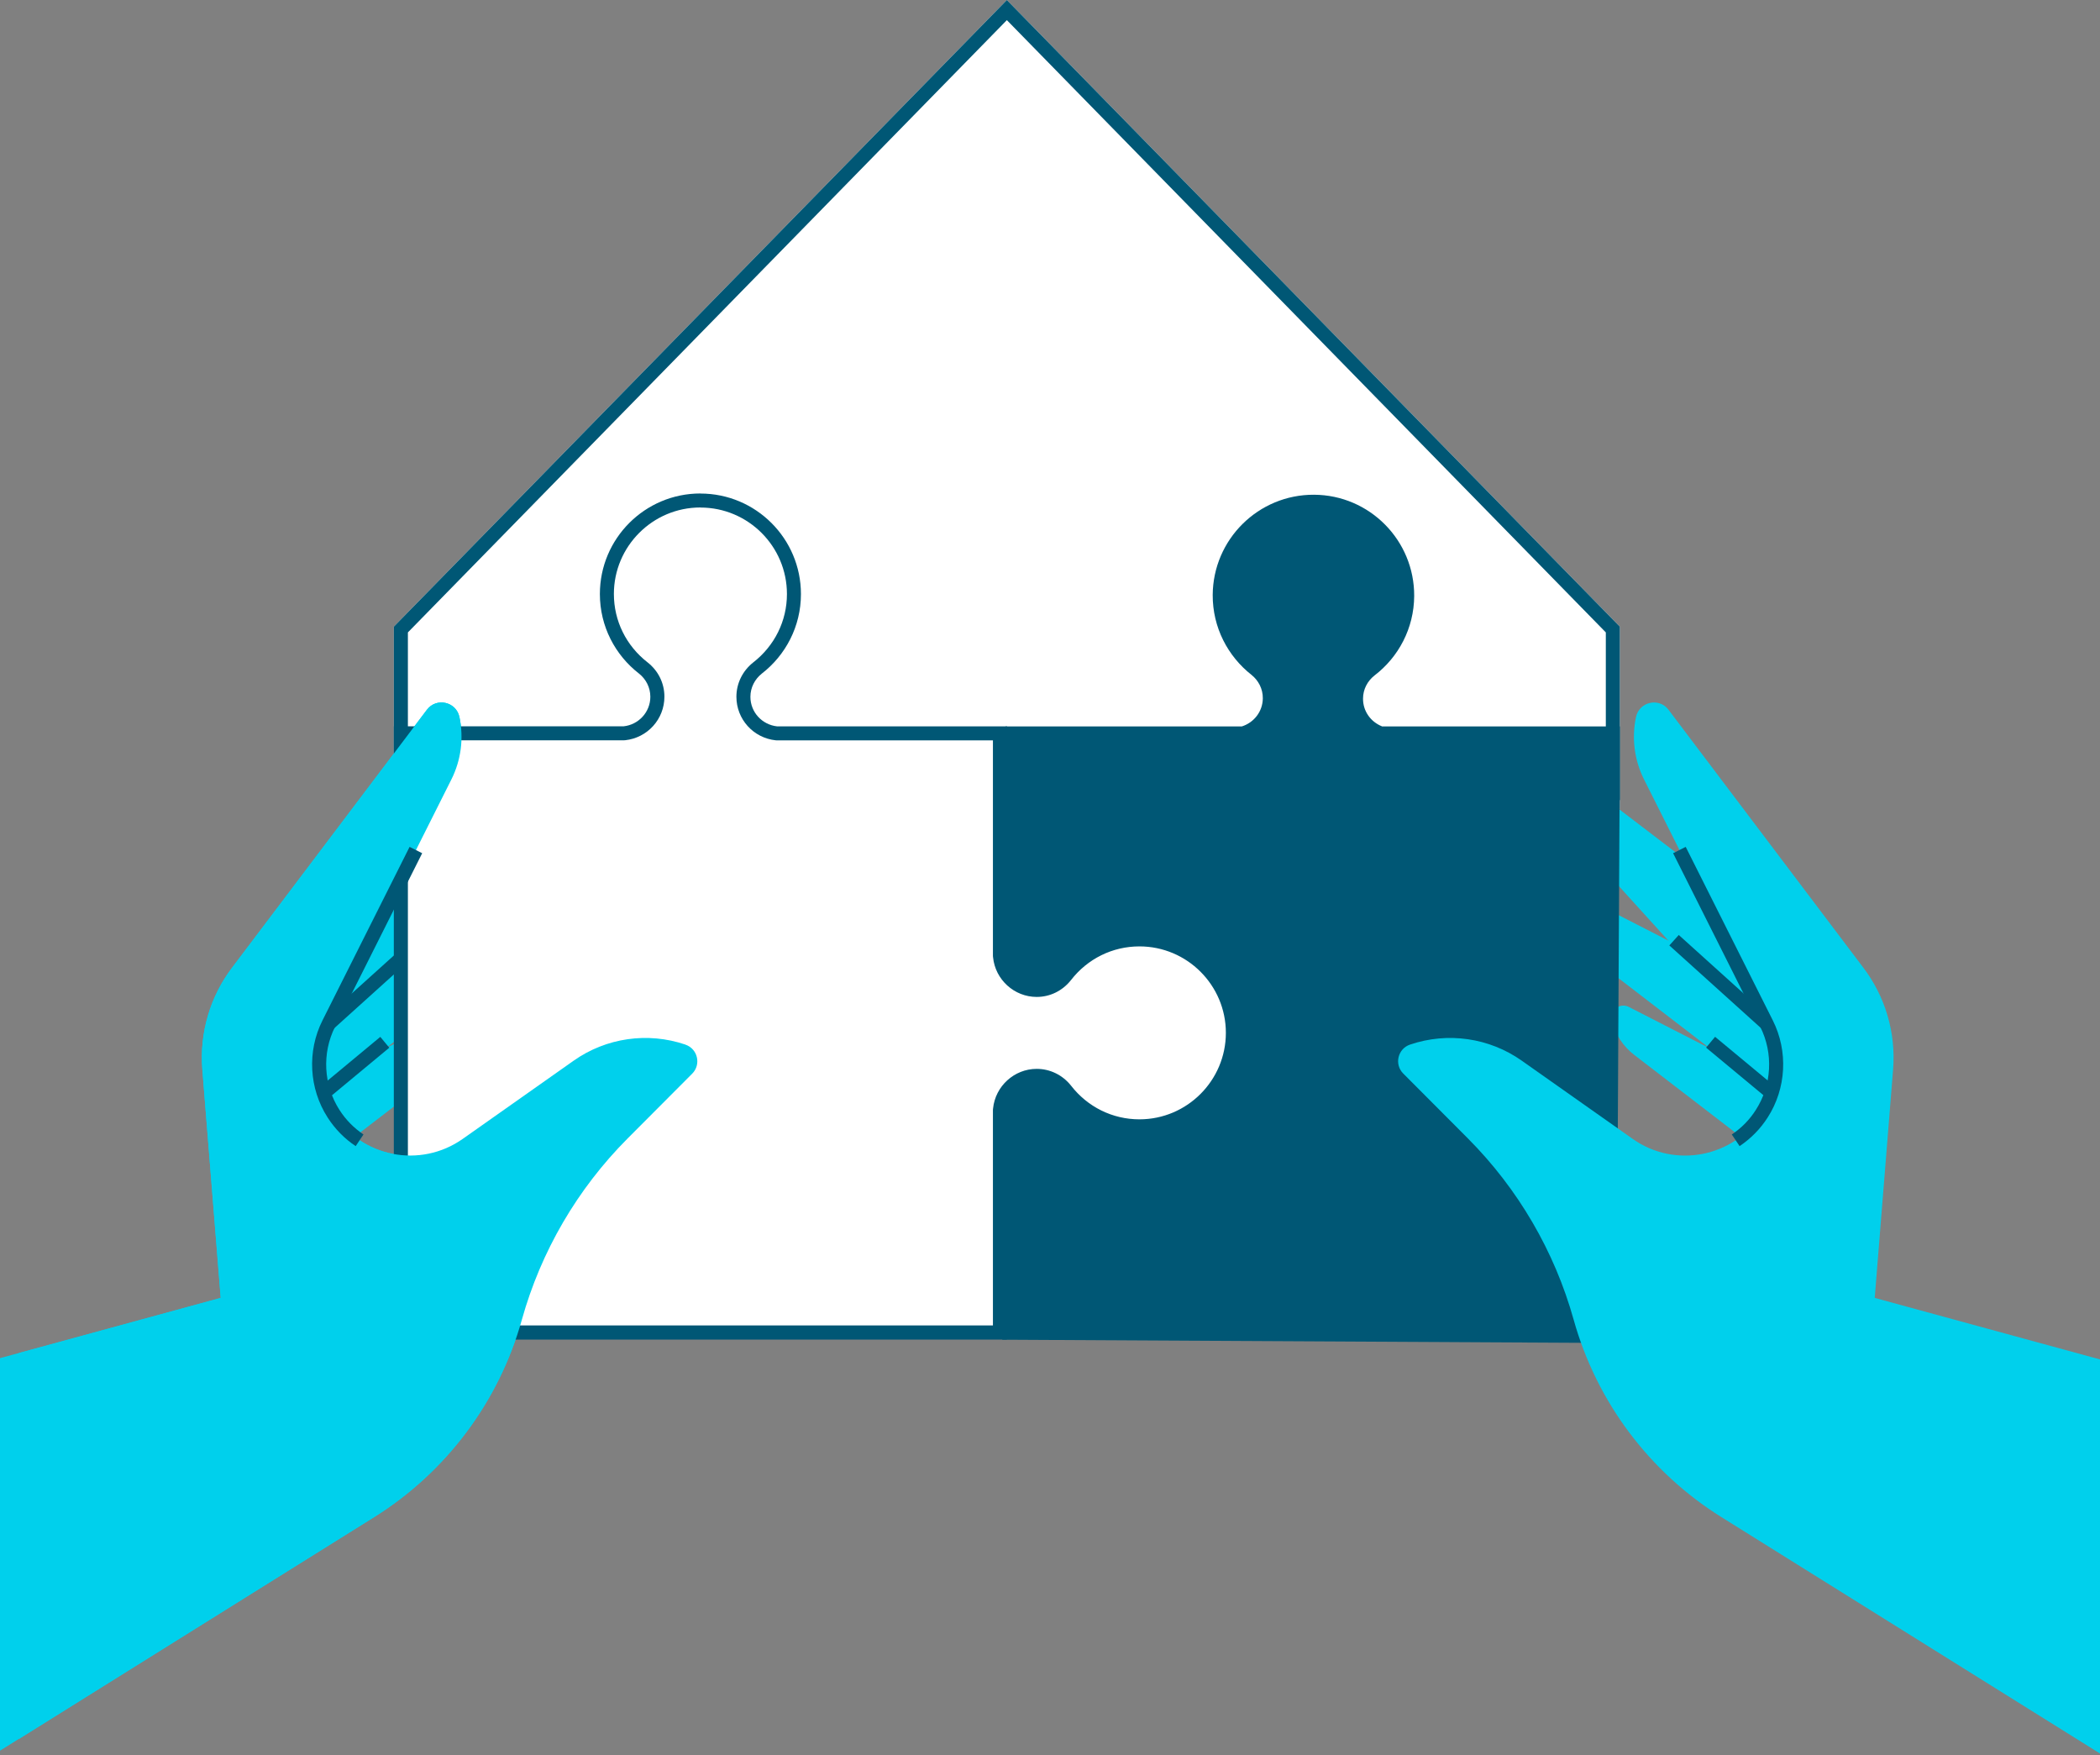 <svg width="590" height="493" viewBox="0 0 590 493" fill="none" xmlns="http://www.w3.org/2000/svg">
<rect x="0" y="0" width="590" height="493" fill="#808080" stroke="none"/>
<g clip-path="url(#clip0_4120_821)">
<path d="M282.879 0L110.645 176.031V227.122H455.095V176.031L282.879 0Z" fill="white"/>
<path d="M282.879 5.655L451.16 177.652V223.168H114.599V177.652L282.879 5.655ZM282.879 0L110.645 176.031V227.122H455.095V176.031L282.879 0Z" fill="#005775"/>
<path d="M76.676 270.898L140.066 222.535C143.15 220.183 147.559 222.535 147.322 226.411C146.986 231.749 144.851 236.811 141.272 240.765L95.875 290.769C90.596 296.582 88.737 304.708 90.952 312.222C88.757 312.024 86.562 311.688 84.348 311.253C75.747 309.513 67.917 306.092 61.116 301.367L62.678 293.28C64.418 284.343 69.4 276.375 76.676 270.898Z" fill="#00D0EC"/>
<path d="M67.541 291.066L138.523 254.725C141.964 252.965 145.898 256.069 144.989 259.826C143.723 265.026 140.718 269.633 136.467 272.875L82.904 314.021C76.676 318.806 59.415 295.139 67.541 291.046V291.066Z" fill="#00D0EC"/>
<path d="M78.357 309.849L131.069 282.86C133.64 281.555 136.546 283.849 135.874 286.656C134.925 290.512 132.691 293.933 129.547 296.345L89.765 326.913C85.139 330.471 72.326 312.894 78.357 309.849Z" fill="#00D0EC"/>
<path d="M192.561 293.438C181.983 289.839 170.297 291.52 161.163 297.966L130.002 319.933C118.099 328.316 101.609 325.113 93.74 312.874C88.836 305.262 88.322 295.633 92.395 287.546L126.818 218.956C129.547 213.519 130.338 207.33 129.072 201.399C128.143 197.088 122.587 195.863 119.938 199.382L65.327 271.669C59.039 279.874 56.014 290.136 56.845 300.437L62.005 364.598L0 381.523V491.792L105.069 426.188C125.335 413.534 140.145 393.742 146.59 370.727C151.969 351.489 162.191 333.951 176.308 319.794L194.459 301.584C197.029 298.994 196.001 294.605 192.561 293.438Z" fill="#00D0EC"/>
<path d="M117.04 262.648L91.038 286.102L93.687 289.038L119.688 265.585L117.04 262.648Z" fill="#005775"/>
<path d="M106.846 291.272L90.034 305.225L92.559 308.268L109.372 294.315L106.846 291.272Z" fill="#005775"/>
<path d="M512.019 270.898L448.629 222.535C445.545 220.183 441.136 222.535 441.373 226.411C441.709 231.749 443.844 236.811 447.423 240.765L492.82 290.769C498.099 296.582 499.958 304.708 497.743 312.222C499.938 312.024 502.133 311.688 504.347 311.253C512.948 309.513 520.778 306.092 527.579 301.367L526.017 293.28C524.277 284.343 519.295 276.375 512.019 270.898Z" fill="#00D0EC"/>
<path d="M521.153 291.066L450.172 254.725C446.731 252.965 442.797 256.069 443.706 259.826C444.972 265.026 447.977 269.633 452.228 272.875L505.791 314.021C512.019 318.806 529.28 295.139 521.153 291.046V291.066Z" fill="#00D0EC"/>
<path d="M510.338 309.849L457.625 282.86C455.055 281.555 452.149 283.849 452.821 286.656C453.77 290.512 456.004 293.933 459.148 296.345L498.929 326.913C503.556 330.471 516.368 312.894 510.338 309.849Z" fill="#00D0EC"/>
<path d="M388.245 204.028C385.141 202.783 382.926 199.817 382.946 196.258C382.946 193.608 384.231 191.275 386.169 189.753C392.891 184.612 397.261 176.545 397.32 167.43C397.4 151.81 384.805 139.057 369.185 138.978C353.545 138.899 340.812 151.513 340.713 167.133C340.673 176.268 344.964 184.355 351.627 189.595C353.545 191.137 354.81 193.49 354.791 196.139C354.771 199.896 352.28 203 348.879 204.068H286.616H282.524L282.365 233.212L281.594 233.963V333.002L281.831 333.041L281.594 376.342L454.205 377.271L455.016 224.749H455.114V204.068H388.245V204.028Z" fill="#005775"/>
<path d="M112.622 374.326V206.006H175.22C175.22 206.006 175.359 206.006 175.438 206.006C180.717 205.432 184.711 201.023 184.711 195.744C184.711 192.6 183.267 189.674 180.776 187.677C174.251 182.615 170.514 175.043 170.514 166.877C170.514 152.384 182.299 140.6 196.791 140.6C211.284 140.6 223.069 152.384 223.069 166.877C223.069 175.043 219.332 182.615 212.827 187.657C210.316 189.674 208.872 192.62 208.872 195.724C208.872 201.003 212.866 205.432 218.145 205.986C218.224 205.986 218.284 205.986 218.363 205.986H280.961V268.308C280.961 268.426 280.961 268.545 281.001 268.664C281.495 273.943 285.984 278.055 291.302 278.055C294.446 278.055 297.372 276.612 299.369 274.121C304.411 267.596 312.004 263.879 320.169 263.879C334.643 263.879 346.427 275.663 346.427 290.136C346.427 304.609 334.643 316.413 320.169 316.413C311.984 316.413 304.391 312.676 299.369 306.171C297.352 303.641 294.426 302.217 291.302 302.217C285.984 302.217 281.495 306.329 281.001 311.628C280.981 311.747 280.961 311.866 280.961 311.984V374.326H112.622Z" fill="white"/>
<path d="M196.792 142.576C210.197 142.576 221.092 153.471 221.092 166.876C221.092 174.429 217.631 181.429 211.561 186.134C208.596 188.507 206.895 192.007 206.895 195.724C206.895 202.031 211.641 207.291 217.928 207.963C218.066 207.963 218.205 207.983 218.343 207.983H278.965V268.327C278.965 268.525 278.965 268.723 279.004 268.92C279.617 275.188 284.956 280.052 291.263 280.052C295 280.052 298.499 278.352 300.892 275.326C305.558 269.316 312.557 265.856 320.13 265.856C333.516 265.856 344.41 276.75 344.41 290.136C344.41 303.522 333.516 314.436 320.13 314.436C312.557 314.436 305.558 310.976 300.872 304.925C298.499 301.96 295 300.259 291.263 300.259C284.956 300.259 279.637 305.123 279.004 311.391C278.965 311.589 278.965 311.786 278.965 311.984V372.329H114.599V207.963H175.22C175.359 207.963 175.497 207.963 175.635 207.943C181.923 207.271 186.668 202.011 186.668 195.704C186.668 191.947 184.968 188.448 181.943 186.075C175.932 181.409 172.472 174.41 172.472 166.857C172.472 153.471 183.366 142.557 196.772 142.557L196.792 142.576ZM196.792 138.622C181.191 138.622 168.537 151.256 168.537 166.876C168.537 175.972 172.848 184.039 179.531 189.219C181.448 190.741 182.714 193.074 182.714 195.724C182.714 200.054 179.412 203.573 175.22 204.028H110.645V376.303H282.919V312.004C283.235 307.674 286.834 304.233 291.263 304.233C293.893 304.233 296.245 305.499 297.768 307.417C302.928 314.1 311.015 318.43 320.13 318.43C335.711 318.43 348.365 305.776 348.365 290.175C348.365 274.575 335.711 261.941 320.13 261.941C311.035 261.941 302.948 266.251 297.768 272.934C296.245 274.852 293.912 276.117 291.263 276.117C286.834 276.117 283.235 272.697 282.919 268.347V204.048H218.343C214.132 203.593 210.83 200.094 210.83 195.744C210.83 193.094 212.095 190.781 214.013 189.239C220.696 184.078 225.026 175.991 225.026 166.896C225.026 151.296 212.372 138.642 196.772 138.642L196.792 138.622Z" fill="#005775"/>
<path d="M590 381.879L526.71 364.598L531.87 300.437C532.7 290.116 529.675 279.874 523.388 271.669L468.777 199.382C466.128 195.863 460.572 197.108 459.643 201.399C458.377 207.331 459.168 213.539 461.897 218.957L496.32 287.546C500.373 295.633 499.859 305.262 494.975 312.874C487.086 325.113 470.596 328.336 458.713 319.933L427.552 297.966C418.418 291.52 406.752 289.84 396.154 293.438C392.694 294.605 391.666 299.014 394.256 301.584L412.407 319.794C426.504 333.951 436.746 351.489 442.124 370.727C448.55 393.742 463.36 413.534 483.646 426.188L590.02 492.603V381.879H590Z" fill="#00D0EC"/>
<path d="M488.747 321.969L486.552 318.687C489.261 316.888 491.535 314.575 493.295 311.807C497.803 304.807 498.277 295.87 494.54 288.436L470.062 239.678L473.602 237.898L498.08 286.656C502.429 295.336 501.876 305.776 496.616 313.942C494.54 317.165 491.891 319.854 488.727 321.969H488.747Z" fill="#005775"/>
<path d="M471.654 262.65L469.006 265.586L495.008 289.039L497.656 286.103L471.654 262.65Z" fill="#005775"/>
<path d="M481.853 291.249L479.328 294.292L496.125 308.232L498.65 305.189L481.853 291.249Z" fill="#005775"/>
<path d="M192.561 293.438C181.983 289.839 170.297 291.52 161.163 297.966L130.002 319.933C118.099 328.316 101.609 325.113 93.74 312.874C88.836 305.262 88.322 295.633 92.395 287.546L126.819 218.956C129.547 213.519 130.338 207.33 129.073 201.399C128.143 197.088 122.587 195.863 119.938 199.382L65.327 271.669C59.04 279.874 56.015 290.136 56.845 300.437L62.005 364.598L5.279 380.099V488.529L105.089 426.208C125.355 413.554 140.165 393.762 146.61 370.747C151.988 351.509 162.211 333.971 176.328 319.814L194.479 301.604C197.049 299.014 196.021 294.624 192.581 293.458L192.561 293.438Z" fill="#00D0EC"/>
<path d="M99.948 321.969C96.784 319.874 94.135 317.165 92.059 313.942C86.799 305.776 86.246 295.317 90.596 286.656L115.074 237.898L118.613 239.678L94.135 288.436C90.398 295.87 90.892 304.827 95.38 311.807C97.16 314.575 99.434 316.888 102.123 318.687L99.928 321.969H99.948Z" fill="#005775"/>
</g>
<defs>
<clipPath id="clip0_4120_821">
<rect width="590" height="492.603" fill="white"/>
</clipPath>
</defs>
</svg>
